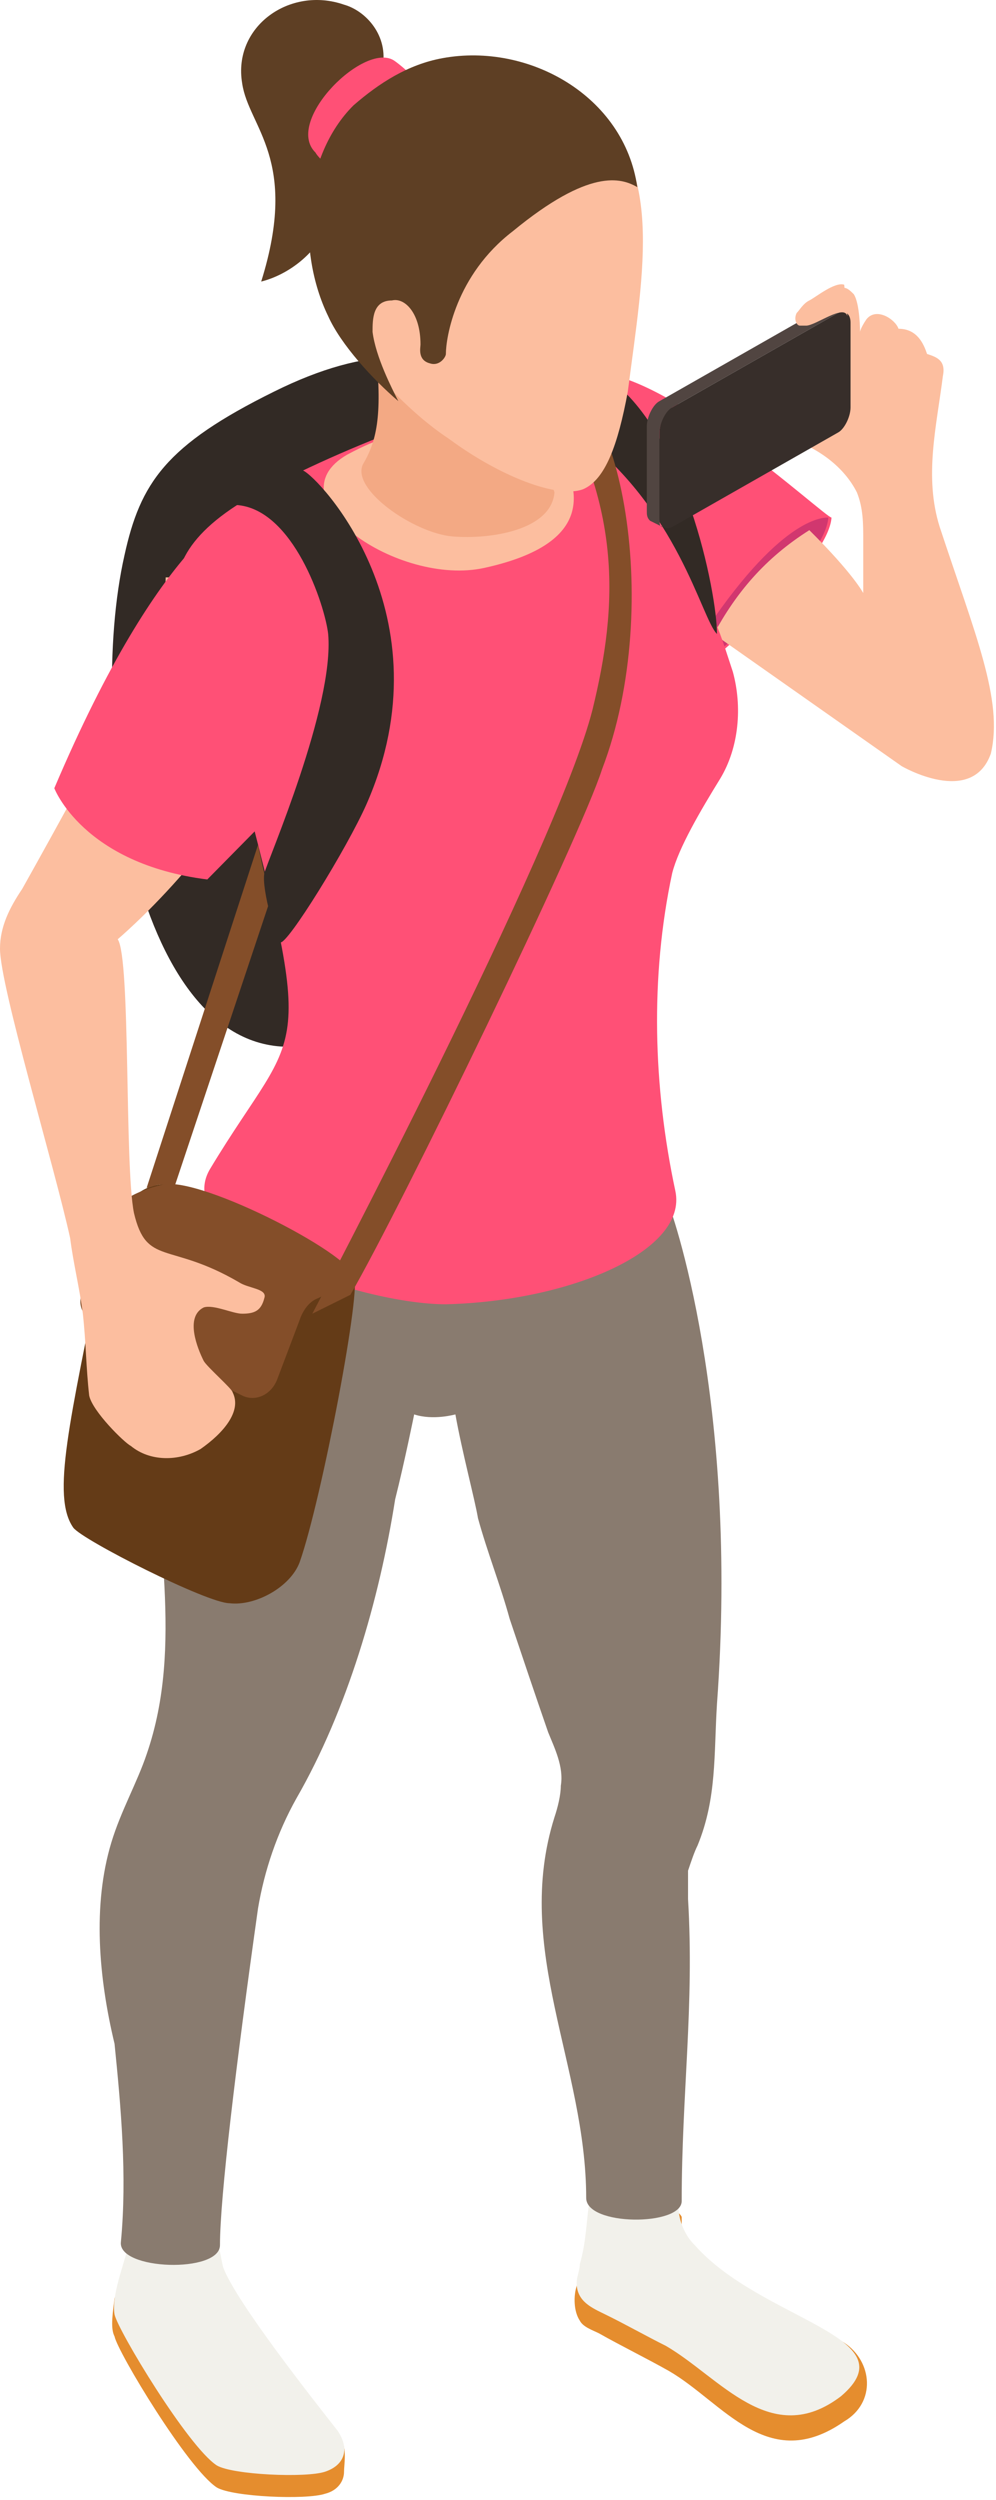 <?xml version="1.0" encoding="UTF-8"?> <svg xmlns="http://www.w3.org/2000/svg" width="118" height="296" viewBox="0 0 118 296" fill="none"><path d="M32.447 46.376C19.629 52.71 16.623 57.18 14.745 65.75C10.19 85.87 15.872 125.731 35.5 123.872C37.002 123.872 41.134 129.459 42.261 128.342C72.078 98.91 77.384 24.02 32.447 46.376Z" fill="#322A25"></path><path d="M13.571 276.628C13.946 278.488 22.257 292.274 25.685 294.509C27.563 295.626 36.25 295.997 38.504 295.255C40.007 294.88 40.758 293.762 40.758 292.645C40.758 291.903 41.134 289.668 40.382 288.921C37.753 285.568 27.939 275.135 26.437 271.036C26.061 269.547 26.061 268.059 24.934 266.941C24.183 266.195 13.571 271.036 13.571 272.153C13.195 274.764 13.195 275.882 13.571 276.628Z" fill="#E58D2E"></path><path d="M68.321 270.665C67.945 271.782 67.945 273.646 68.697 274.764C69.072 275.506 70.199 275.881 70.95 276.252C73.58 277.741 76.632 279.234 79.261 280.722C85.695 284.451 90.954 293.02 100.016 286.686C103.82 284.451 103.397 279.605 100.016 277.37C95.884 274.764 87.197 273.646 82.642 268.43C81.515 267.312 80.764 265.448 80.764 263.959C80.764 263.584 80.764 262.842 80.764 262.466C80.388 261.724 79.262 261.349 78.135 261.349C76.632 261.349 74.754 261.349 73.204 261.349C72.453 261.349 70.951 261.349 70.575 262.095C70.199 262.466 70.199 262.842 70.199 263.213C69.448 265.819 69.072 268.054 68.321 270.665Z" fill="#E58D2E"></path><path d="M13.569 274.017C13.945 275.877 22.256 289.663 25.684 291.898C27.562 293.016 36.249 293.391 38.503 292.645C40.757 291.898 41.508 290.039 40.006 287.799C37.376 284.446 27.938 272.524 26.435 268.43C26.06 266.936 26.06 265.448 24.933 264.33C24.135 263.584 15.119 265.072 15.119 266.19C14.696 268.054 13.194 271.782 13.569 274.017Z" fill="#F2F1EB"></path><path d="M68.696 268.054C68.696 268.8 68.32 269.547 68.32 270.289C68.32 272.524 70.198 273.27 71.701 274.017C74.002 275.135 76.632 276.623 78.885 277.741C85.318 281.469 91.328 290.038 99.639 283.704C107.951 276.623 90.202 274.759 82.313 265.818C81.139 264.701 80.388 262.837 80.388 261.348C80.388 260.977 80.388 260.231 80.388 259.86C80.012 259.113 78.885 258.742 77.758 258.742C76.256 258.742 74.377 258.742 72.875 258.742C72.077 258.742 70.574 258.742 70.198 259.484C69.822 259.86 69.823 260.231 69.823 260.602C69.447 263.212 69.447 265.447 68.696 268.054Z" fill="#F2F1EB"></path><path d="M78.886 141.753C77.759 139.518 75.129 138.4 72.453 139.146C71.326 139.517 70.575 139.888 69.448 140.264C64.189 141.382 59.258 137.653 53.952 137.653L25.685 138.771C20.003 147.34 18.5 157.403 18.5 167.832C18.125 181.247 21.881 194.657 17.373 207.697C16.246 211.05 14.322 214.407 13.195 218.131C10.941 225.583 11.692 234.152 13.57 241.975C14.322 249.427 15.073 257.625 14.322 265.448C13.946 268.801 26.061 269.172 26.061 265.819C26.061 260.231 27.939 244.581 30.568 225.953C31.32 221.483 32.822 217.013 35.123 212.914C41.133 202.48 44.937 189.441 46.815 177.519C47.942 173.048 49.069 167.461 49.069 167.461C51.322 168.207 53.952 167.461 53.952 167.461C54.75 171.931 56.253 177.519 56.629 179.754C57.756 183.853 59.258 187.581 60.385 191.676C61.888 196.151 63.39 200.621 64.94 205.091C65.691 206.955 66.818 209.19 66.442 211.425C66.442 212.543 66.067 214.031 65.691 215.149C60.761 230.799 69.448 244.581 69.448 260.231C69.448 263.584 80.764 263.584 80.764 260.602C80.764 247.938 82.266 237.505 81.515 224.836C81.515 223.718 81.515 222.601 81.515 221.483C81.891 220.366 82.266 219.248 82.642 218.502C84.943 212.914 84.567 207.697 84.943 201.738C87.572 165.972 79.637 143.246 78.886 141.753Z" fill="#897B6F"></path><path d="M69.824 44.141L80.389 73.944L85.32 77.301C85.32 77.301 98.138 66.497 98.514 61.28C97.763 61.28 78.511 43.394 69.824 44.141Z" fill="#FF5076"></path><path d="M83.816 74.32C81.139 78.048 84.942 77.302 84.942 77.302C84.942 77.302 97.762 66.497 98.137 61.28C97.762 61.28 92.878 60.909 83.816 74.32Z" fill="#D1376F"></path><path d="M111.333 62.397C109.455 56.439 110.958 50.475 111.709 44.512C112.085 42.653 110.958 42.277 109.831 41.906C109.455 40.788 108.704 38.924 106.45 38.924C106.074 37.807 103.82 36.318 102.646 37.807C101.895 38.924 101.895 39.3 101.895 39.3C101.895 39.3 101.895 35.947 101.144 34.825C100.768 34.454 100.393 34.083 100.017 34.083L99.641 38.924C99.641 40.042 98.514 41.906 98.514 43.023C98.514 44.141 98.139 45.258 97.012 46.005C96.26 46.376 95.133 46.376 94.007 46.376C91.706 46.376 89.452 46.005 87.574 46.376C86.447 46.752 85.695 47.123 84.944 47.869C84.568 48.24 84.568 48.987 84.944 49.358C85.319 49.729 85.695 49.729 86.071 49.729C88.7 50.104 91.33 50.846 93.63 51.964C97.011 53.081 100.017 55.316 101.519 58.298C102.271 60.162 102.271 62.026 102.271 63.886C102.271 66.121 102.271 70.22 102.271 70.22C102.271 70.22 101.144 67.985 95.885 62.768C90.579 66.121 87.198 70.22 84.568 75.066L106.825 90.712C106.825 90.712 115.137 95.557 117.39 89.223C118.893 82.889 115.512 75.066 111.333 62.397Z" fill="#FCBE9F"></path><path d="M27.188 86.988C37.753 127.225 35.875 120.144 24.887 138.4C20.004 146.599 42.636 154.422 52.826 154.422C67.57 154.051 81.516 148.087 80.013 141.011C77.384 128.713 77.008 115.674 79.637 103.381C80.388 100.399 83.018 95.929 85.319 92.201C87.573 88.477 87.948 83.636 86.822 79.537C86.07 77.302 85.319 74.691 84.192 72.456C80.765 64.262 77.383 55.693 73.956 47.494C73.58 46.377 72.829 45.259 71.702 44.512C70.199 43.77 68.697 44.141 66.818 44.512C53.577 48.241 40.758 52.711 28.69 59.416C13.57 68.732 24.511 77.301 27.188 86.988Z" fill="#FF5076"></path><path d="M84.943 75.061C84.943 70.22 81.139 50.846 71.701 44.512C69.823 43.395 66.442 43.766 66.066 46.001C65.691 48.611 66.067 49.729 68.321 51.217C80.388 60.162 83.064 73.202 84.943 75.061Z" fill="#322A25"></path><path d="M41.884 151.068C43.011 151.814 38.128 177.523 35.498 184.975C34.371 187.952 30.192 190.187 27.187 189.816C24.558 189.816 9.813 182.364 8.686 180.875C6.057 177.147 8.31 168.207 12.067 149.204C13.569 142.498 17.373 138.399 22.632 141.01C28.314 143.992 36.625 147.715 41.884 151.068Z" fill="#643B17"></path><path d="M41.885 151.44L37.753 153.675C36.626 154.05 35.875 155.168 35.499 156.285L32.823 163.362C32.071 165.226 30.193 165.972 28.691 165.226L11.317 156.656C9.815 155.91 9.063 154.421 9.814 152.933L13.195 143.617C13.195 143.617 14.369 141.382 19.252 140.264C23.76 139.147 43.012 149.204 41.885 151.44Z" fill="#844E29"></path><path d="M64.143 44.141C73.956 59.415 73.205 71.713 70.2 84.006C66.067 100.398 37.002 155.538 37.002 155.538L41.51 153.303C47.567 142.874 68.697 99.281 71.326 91.087C78.886 71.337 73.205 43.394 64.143 44.141Z" fill="#844E29"></path><path d="M24.135 161.131C23.384 159.637 21.881 155.914 24.135 154.796C25.309 154.421 27.563 155.538 28.69 155.538C30.192 155.538 30.944 155.167 31.32 153.679C31.695 152.561 29.441 152.561 28.314 151.815C20.003 146.969 17.374 149.951 15.871 143.616C14.744 138.029 15.495 113.438 13.946 111.203C13.946 111.203 26.812 100.398 32.822 86.241C32.446 83.635 32.071 81.4 31.32 78.789C30.569 75.812 29.441 72.084 27.939 68.36C21.881 68.36 26.061 68.36 19.628 68.36C19.628 70.595 18.876 72.455 18.5 73.948C16.246 80.653 12.819 86.988 9.438 92.946C7.184 97.046 4.931 101.145 2.63 105.244C1.127 107.479 0 109.714 0 112.32C0 116.79 6.433 138.028 8.311 146.598C8.687 149.58 9.438 152.561 9.814 155.538C10.189 158.891 10.189 161.873 10.565 165.225C10.941 167.089 14.744 170.818 15.496 171.189C17.75 173.053 21.13 173.053 23.76 171.56C26.436 169.695 28.69 167.089 27.563 164.854C27.563 164.483 24.558 161.873 24.135 161.131Z" fill="#FCBE9F"></path><path d="M28.691 60.162C28.691 60.162 19.253 63.144 6.434 93.322C6.434 93.322 9.814 102.263 24.558 104.127L39.256 89.223L28.691 60.162Z" fill="#FF5076"></path><path d="M57.379 67.238C70.95 64.261 68.32 57.551 66.442 53.828C63.437 48.24 61.136 49.357 55.877 49.728C52.825 50.104 51.698 50.104 48.693 50.846C46.814 51.593 45.312 51.593 41.133 53.828C32.07 59.044 47.19 69.478 57.379 67.238Z" fill="#FCBE9F"></path><path d="M43.013 54.946C41.51 57.927 49.07 63.139 53.625 63.515C58.133 63.886 65.317 62.768 65.692 58.298C64.565 54.946 64.189 52.335 63.814 48.982C63.438 46.747 62.64 45.259 62.264 42.648C61.889 40.788 61.889 38.924 60.762 37.436C59.635 35.572 57.381 34.825 55.127 34.454C52.075 34.454 46.816 35.572 45.313 38.178C44.562 39.295 44.562 40.413 44.562 41.906C45.313 49.358 44.562 52.335 43.013 54.946Z" fill="#F3A984"></path><path d="M42.261 21.414C44.937 19.55 48.694 21.785 51.323 19.926C53.202 18.062 53.201 16.569 52.074 15.451C48.693 10.61 46.064 13.963 45.313 7.999C46.064 4.276 43.388 1.294 40.758 0.552C34.325 -1.683 27.563 3.158 28.69 9.863C29.442 15.08 35.499 18.804 30.944 33.337C33.949 32.59 38.128 29.984 39.631 24.767C40.382 23.65 41.134 22.161 42.261 21.414Z" fill="#5E3F24"></path><path d="M46.814 7.257C46.814 7.257 49.443 9.121 49.819 10.61C52.073 12.845 42.259 22.161 40.005 20.668C40.005 20.668 37.751 18.808 37.376 18.061C33.572 14.333 43.386 4.646 46.814 7.257Z" fill="#FF5076"></path><path d="M69.071 12.474C66.817 10.981 64.188 9.493 61.511 8.375C55.877 10.981 50.195 15.08 45.687 18.433C38.503 24.021 38.879 31.843 40.381 39.295C40.381 39.295 40.382 39.671 40.757 39.671C41.884 41.159 43.011 42.648 44.138 43.765C46.814 46.747 49.819 49.729 53.2 51.964C59.257 56.434 66.066 59.045 69.071 57.927C71.701 56.81 73.203 52.711 74.377 46.376C76.255 31.843 78.885 18.804 69.071 12.474Z" fill="#FCBE9F"></path><path d="M75.504 22.157C73.954 11.352 62.639 5.022 52.449 6.882C48.317 7.628 44.889 9.864 41.884 12.47C35.874 18.433 35.075 29.608 38.879 37.436C40.381 40.789 44.138 44.888 47.19 47.494C46.439 46.005 44.514 42.277 44.138 39.295C44.138 37.807 44.138 35.572 46.439 35.572C47.941 35.201 49.819 37.06 49.819 40.789C49.819 41.16 49.444 42.648 50.946 43.024C52.073 43.395 52.825 42.277 52.825 41.906C52.825 40.042 53.951 32.59 60.76 27.373C69.822 19.922 73.579 21.039 75.504 22.157Z" fill="#5E3F24"></path><path d="M98.888 36.318C98.513 36.318 98.137 36.318 97.761 36.318L78.134 47.494C77.382 47.87 76.631 49.358 76.631 50.475V60.533C76.631 60.909 76.631 61.28 77.007 61.651L78.509 62.398C78.134 62.398 78.134 62.027 78.134 61.28V51.222C78.134 50.105 78.885 48.987 79.636 48.24L99.264 37.065C99.639 36.689 100.015 36.689 100.391 37.065L98.888 36.318Z" fill="#514541"></path><path d="M100.767 38.182C100.767 37.065 100.016 36.689 99.265 37.065L79.637 48.24C78.886 48.611 78.135 50.105 78.135 51.222V61.28C78.135 62.398 78.886 62.768 79.637 62.397L99.265 51.222C100.016 50.846 100.767 49.358 100.767 48.24V38.182Z" fill="#372E2A"></path><path d="M100.017 33.708C98.89 33.337 96.636 35.201 95.885 35.572C95.134 35.943 94.758 36.689 94.382 37.06C94.006 37.807 94.382 38.554 94.758 38.554C95.134 38.554 95.509 38.554 95.509 38.554C96.636 38.554 100.017 35.943 100.393 37.436L100.017 33.708Z" fill="#FCBE9F"></path><path d="M18.876 140.264C19.252 140.264 20.003 140.264 20.754 140.264L32.07 106.362C31.319 103.751 30.568 100.027 30.568 100.027L17.373 140.635C17.749 140.635 18.5 140.264 18.876 140.264Z" fill="#844E29"></path><path d="M38.88 75.066C39.632 83.635 31.696 101.887 31.321 103.38C30.945 105.244 32.823 111.574 33.199 111.574C33.997 111.949 41.134 100.398 43.435 95.181C53.249 72.831 37.754 56.434 35.875 55.692C33.997 55.316 29.066 57.927 27.939 59.786C34.748 60.162 38.505 71.713 38.88 75.066Z" fill="#322A25"></path></svg> 